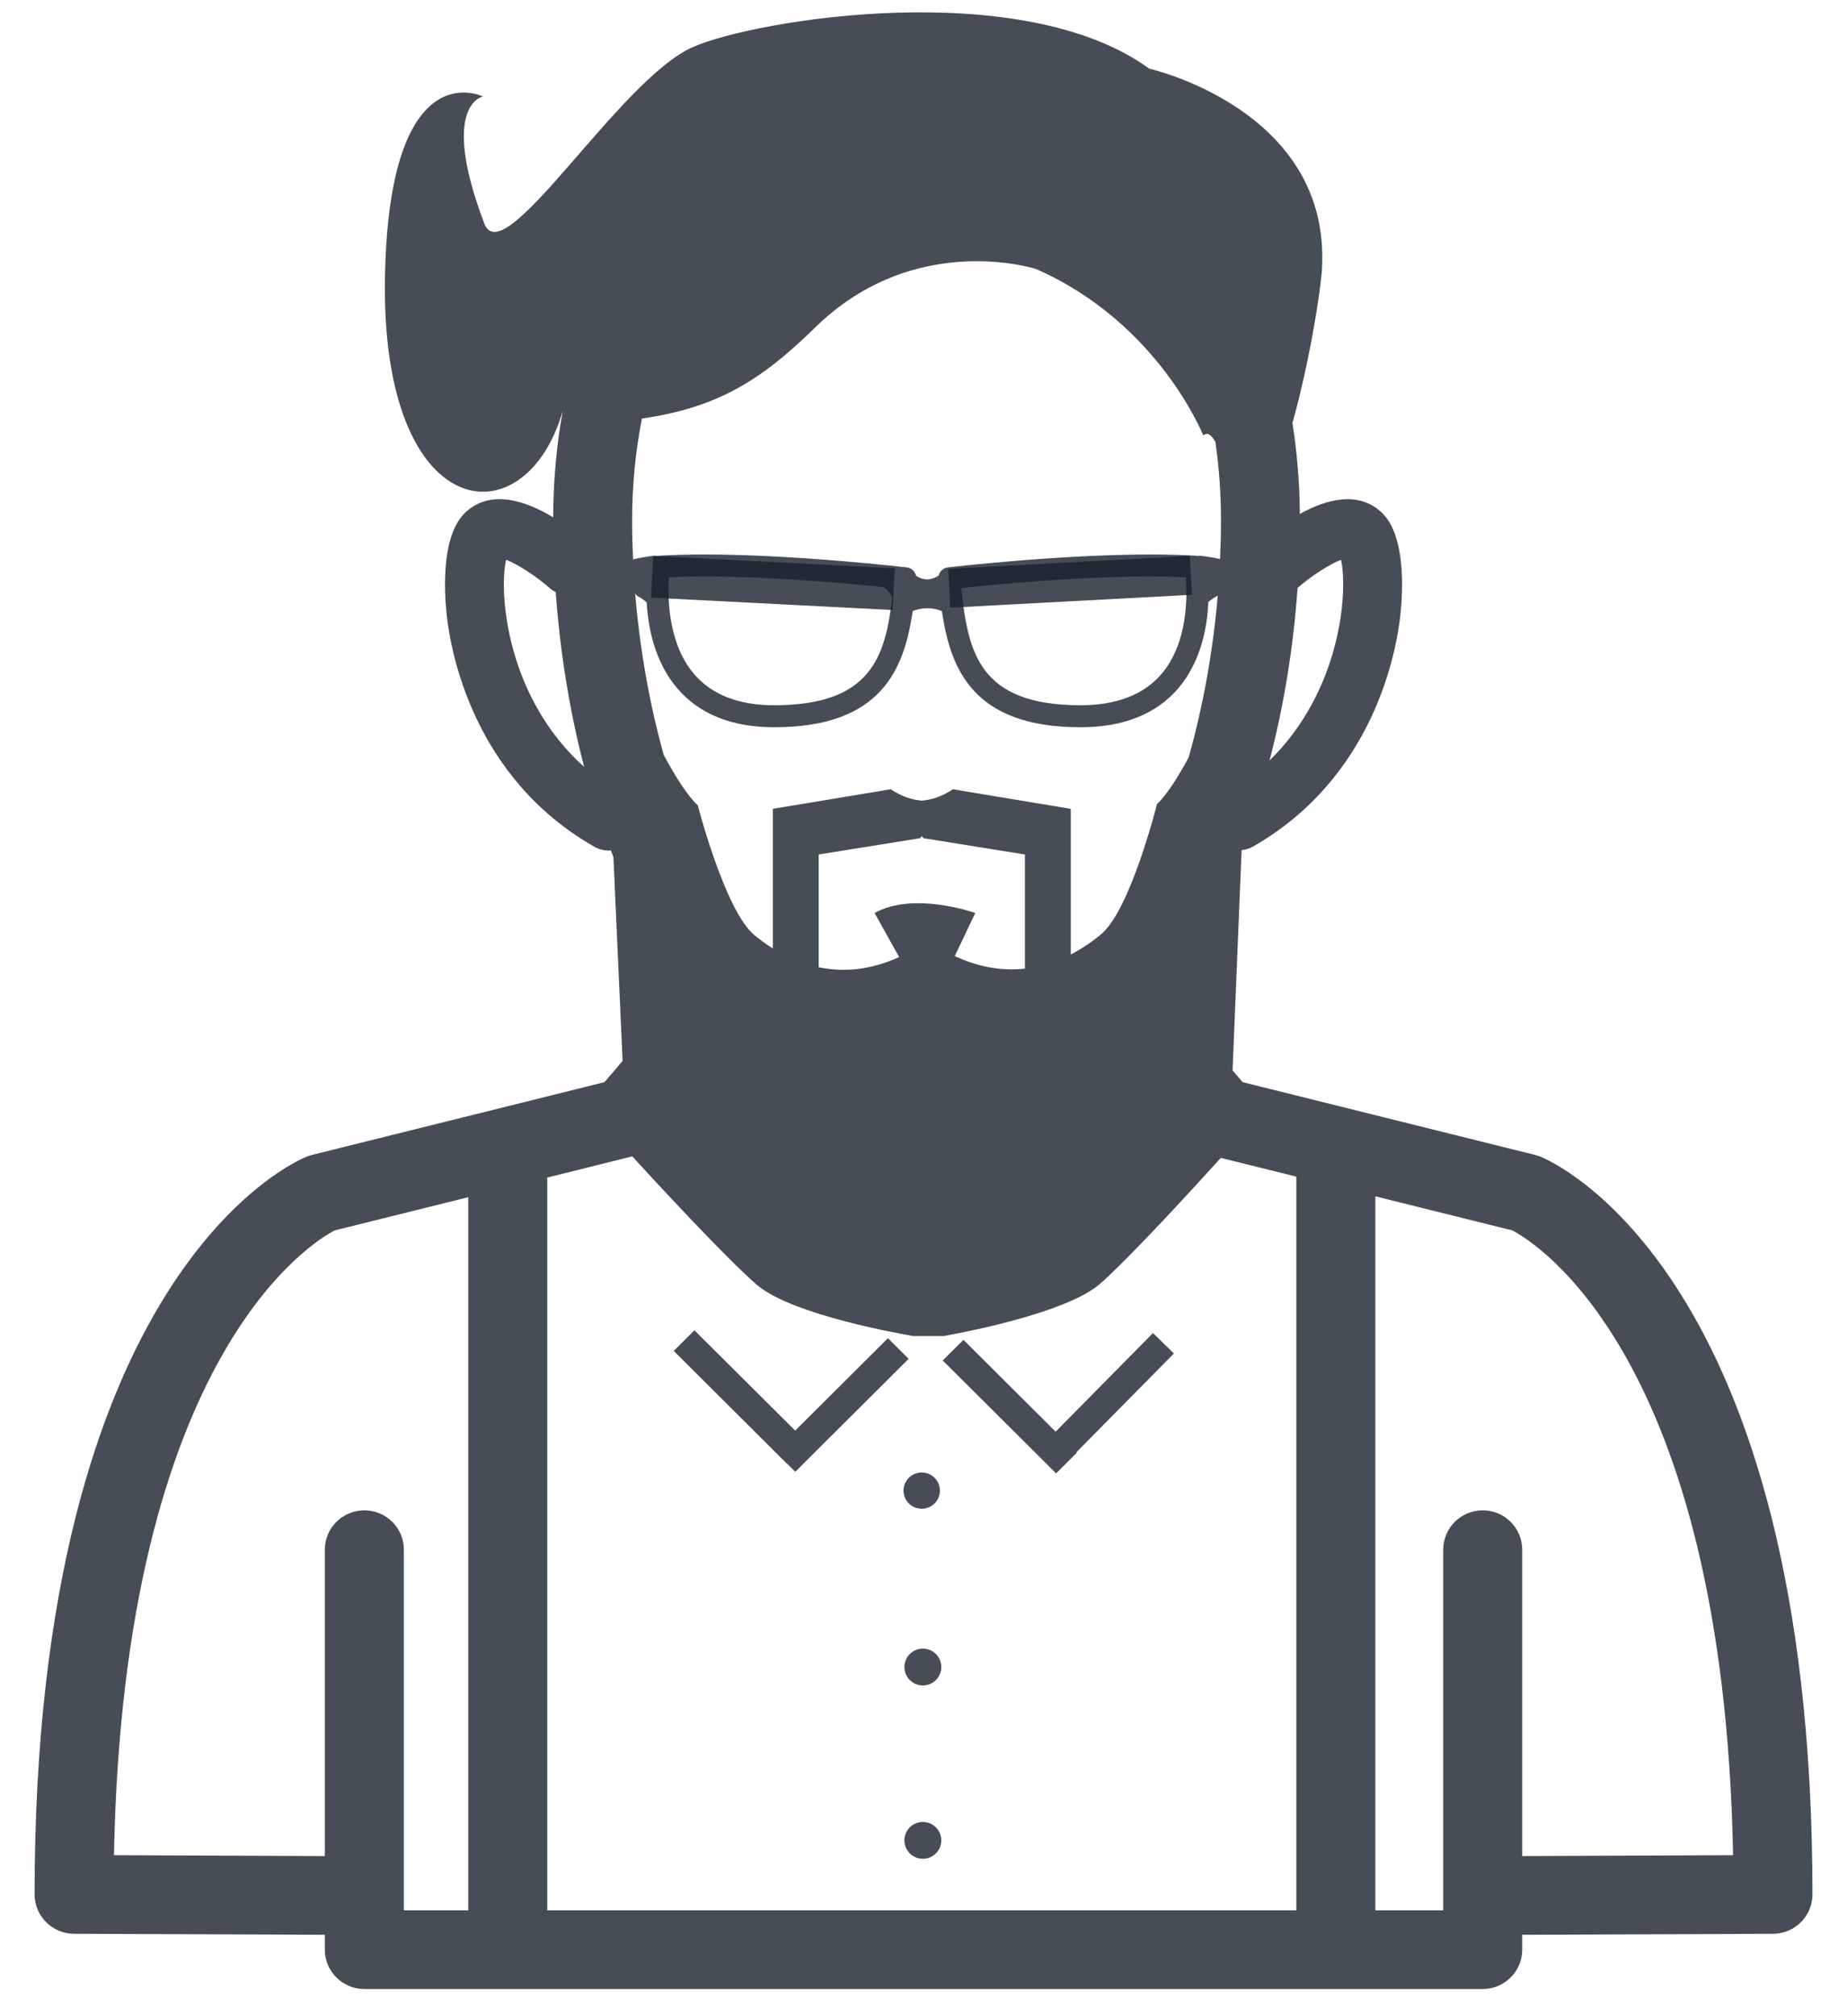<?xml version="1.0" encoding="UTF-8"?> <svg xmlns="http://www.w3.org/2000/svg" width="44" height="48" viewBox="0 0 44 48" fill="none"><path d="M36.692 27.535C36.653 27.519 36.612 27.507 36.571 27.496L29.602 25.763L29.363 25.483L29.578 20.239C29.67 20.228 29.761 20.205 29.845 20.157C32.732 18.511 33.266 15.514 33.361 14.635C33.421 14.077 33.496 12.723 32.897 12.184C32.34 11.684 31.595 11.886 30.966 12.235C30.958 11.479 30.899 10.757 30.789 10.072C31.205 8.586 31.464 6.906 31.493 6.395C31.706 2.605 27.379 1.635 27.379 1.635C24.338 -0.578 17.984 0.466 16.5 1.123C14.745 1.9 11.996 6.53 11.537 5.321C10.459 2.48 11.505 2.297 11.505 2.297C11.505 2.297 9.27 1.188 9.171 6.597C9.064 12.496 12.507 12.901 13.407 9.779C13.261 10.575 13.182 11.422 13.178 12.316C12.521 11.92 11.704 11.645 11.104 12.184C10.505 12.723 10.581 14.077 10.641 14.634C10.736 15.513 11.269 18.511 14.156 20.157C14.267 20.22 14.387 20.25 14.506 20.25C14.522 20.25 14.536 20.245 14.552 20.244C14.572 20.298 14.592 20.352 14.613 20.405L14.832 25.257L14.4 25.763L7.431 27.496C7.389 27.507 7.349 27.519 7.309 27.535C7.045 27.64 0.824 30.285 0.824 45.1C0.824 45.616 1.243 46.035 1.762 46.038C1.762 46.038 5.9 46.054 7.738 46.062V46.416C7.738 46.933 8.16 47.353 8.68 47.353H35.322C35.842 47.353 36.263 46.933 36.263 46.416V46.062C38.102 46.054 42.24 46.038 42.24 46.038C42.758 46.035 43.177 45.616 43.177 45.1C43.177 30.285 36.957 27.64 36.692 27.535ZM36.263 44.188V36.894C36.263 36.376 35.842 35.957 35.322 35.957C34.802 35.957 34.381 36.376 34.381 36.894V45.479H32.764V28.481L36.026 29.292C36.527 29.552 41.061 32.24 41.286 44.167C39.955 44.172 37.548 44.182 36.263 44.188ZM30.882 45.479H13.037V28.034L15.062 27.53C15.55 28.063 17.278 29.939 18.028 30.586C18.872 31.314 21.55 31.772 21.751 31.805V31.808H22.511V31.801C22.851 31.741 25.393 31.273 26.207 30.563C26.919 29.94 28.519 28.189 29.083 27.566L30.882 28.013V45.479ZM11.155 45.479H9.621V36.894C9.621 36.376 9.2 35.957 8.68 35.957C8.16 35.957 7.738 36.376 7.738 36.894V44.188C6.453 44.182 4.046 44.172 2.715 44.167C2.942 32.185 7.516 29.528 7.971 29.293L11.155 28.502V45.479ZM21.985 43.375C21.742 43.375 21.545 43.572 21.545 43.814C21.545 44.056 21.742 44.252 21.985 44.252C22.227 44.252 22.424 44.056 22.424 43.814C22.424 43.572 22.227 43.375 21.985 43.375ZM21.985 39.249C21.742 39.249 21.545 39.446 21.545 39.688C21.545 39.93 21.742 40.126 21.985 40.126C22.227 40.126 22.424 39.93 22.424 39.688C22.424 39.446 22.227 39.249 21.985 39.249ZM21.957 35.056C22.197 35.056 22.391 35.249 22.391 35.488C22.391 35.726 22.197 35.919 21.957 35.919C21.718 35.919 21.524 35.726 21.524 35.488C21.524 35.249 21.718 35.056 21.957 35.056ZM25.148 34.084L22.952 31.898L22.458 32.389L25.159 35.077L25.652 34.586L25.641 34.575L27.965 32.223L27.467 31.736L25.148 34.084ZM18.943 34.059L16.543 31.67L16.05 32.161L18.75 34.85L18.753 34.847L18.946 35.039L21.646 32.35L21.153 31.859L18.943 34.059ZM20.835 21.736L21.419 22.784C20.709 23.111 20.063 23.143 19.503 23.027V20.343L21.921 19.955L21.96 19.906L21.999 19.955L24.416 20.343V23.06C23.927 23.114 23.382 23.049 22.789 22.782C22.774 22.775 22.76 22.768 22.745 22.761L23.233 21.736C23.233 21.736 21.77 21.212 20.835 21.736ZM22.838 18.813L22.856 18.79C22.856 18.79 22.846 18.799 22.829 18.811L22.701 18.79C22.43 18.97 22.18 19.044 21.96 19.06C21.739 19.044 21.489 18.97 21.219 18.79L21.09 18.811C21.073 18.799 21.063 18.79 21.063 18.79L21.081 18.813L18.412 19.256V22.581C18.247 22.477 18.099 22.368 17.969 22.26C17.268 21.678 16.624 19.174 16.624 19.174C16.377 18.948 16.086 18.482 15.812 17.974C15.47 16.748 15.24 15.442 15.131 14.127C15.145 14.155 15.165 14.179 15.194 14.194C15.243 14.219 15.319 14.267 15.405 14.339C15.44 14.952 15.6 15.766 16.139 16.393C16.665 17.004 17.439 17.314 18.442 17.314C21.004 17.314 21.542 15.924 21.743 14.548C21.881 14.492 22.146 14.427 22.439 14.55C22.64 15.926 23.179 17.314 25.74 17.314C26.763 17.314 27.549 16.999 28.075 16.38C28.609 15.751 28.759 14.94 28.786 14.33C28.869 14.263 28.94 14.219 28.987 14.194C28.996 14.19 29.002 14.182 29.01 14.176C28.897 15.496 28.663 16.806 28.316 18.034C28.06 18.505 27.793 18.93 27.562 19.143C27.562 19.143 26.935 21.65 26.236 22.237C26.036 22.406 25.79 22.578 25.508 22.724V19.256L22.838 18.813ZM12.056 13.327C12.315 13.423 12.761 13.707 13.1 14.005C13.143 14.043 13.191 14.073 13.239 14.098C13.341 15.515 13.567 16.923 13.916 18.258C12.063 16.599 11.88 14.113 12.056 13.327ZM30.911 13.998C31.241 13.707 31.687 13.424 31.946 13.328C32.116 14.09 31.944 16.448 30.244 18.104C30.588 16.787 30.813 15.399 30.911 13.998ZM15.936 13.742C16.196 13.731 16.48 13.725 16.784 13.725C18.378 13.725 20.189 13.888 21.042 13.975C21.128 14.032 21.207 14.111 21.256 14.224C21.09 15.645 20.745 16.79 18.442 16.79C17.601 16.79 16.962 16.542 16.541 16.054C15.904 15.316 15.904 14.202 15.936 13.742ZM22.9 14C23.606 13.924 25.636 13.725 27.397 13.725C27.702 13.725 27.987 13.731 28.248 13.743C28.286 14.197 28.3 15.305 27.672 16.043C27.25 16.538 26.6 16.79 25.74 16.79C23.316 16.79 23.06 15.523 22.9 14ZM15.293 9.964C17.111 9.704 18.155 9.034 19.415 7.8C21.793 5.472 24.678 6.403 24.678 6.403C27.602 7.684 28.665 10.367 28.665 10.367C28.764 10.278 28.86 10.357 28.953 10.52C29.04 11.113 29.087 11.739 29.087 12.399C29.087 12.701 29.078 13.005 29.065 13.309C28.867 13.267 28.705 13.243 28.596 13.231C28.572 13.228 28.55 13.231 28.529 13.238C28.52 13.236 28.511 13.232 28.501 13.231C28.172 13.211 27.801 13.201 27.397 13.201C25.205 13.201 22.607 13.505 22.581 13.508C22.47 13.521 22.385 13.602 22.359 13.704C22.244 13.78 22.041 13.857 21.823 13.707C21.797 13.603 21.712 13.521 21.601 13.508C21.575 13.505 18.977 13.201 16.784 13.201C16.38 13.201 16.009 13.211 15.681 13.231C15.671 13.232 15.662 13.236 15.653 13.238C15.632 13.231 15.609 13.228 15.586 13.231C15.475 13.243 15.31 13.267 15.108 13.31C15.098 13.312 15.09 13.318 15.081 13.321C15.067 13.013 15.059 12.705 15.059 12.399C15.059 11.527 15.143 10.716 15.293 9.964Z" fill="#18212C" fill-opacity="0.8"></path><path d="M15.56 13.235L21.316 13.53L21.265 14.523L15.509 14.228L15.56 13.235Z" fill="#18212C" fill-opacity="0.8"></path><path d="M22.589 13.543L28.344 13.235L28.394 14.16L22.638 14.467L22.589 13.543Z" fill="#18212C" fill-opacity="0.8"></path></svg> 